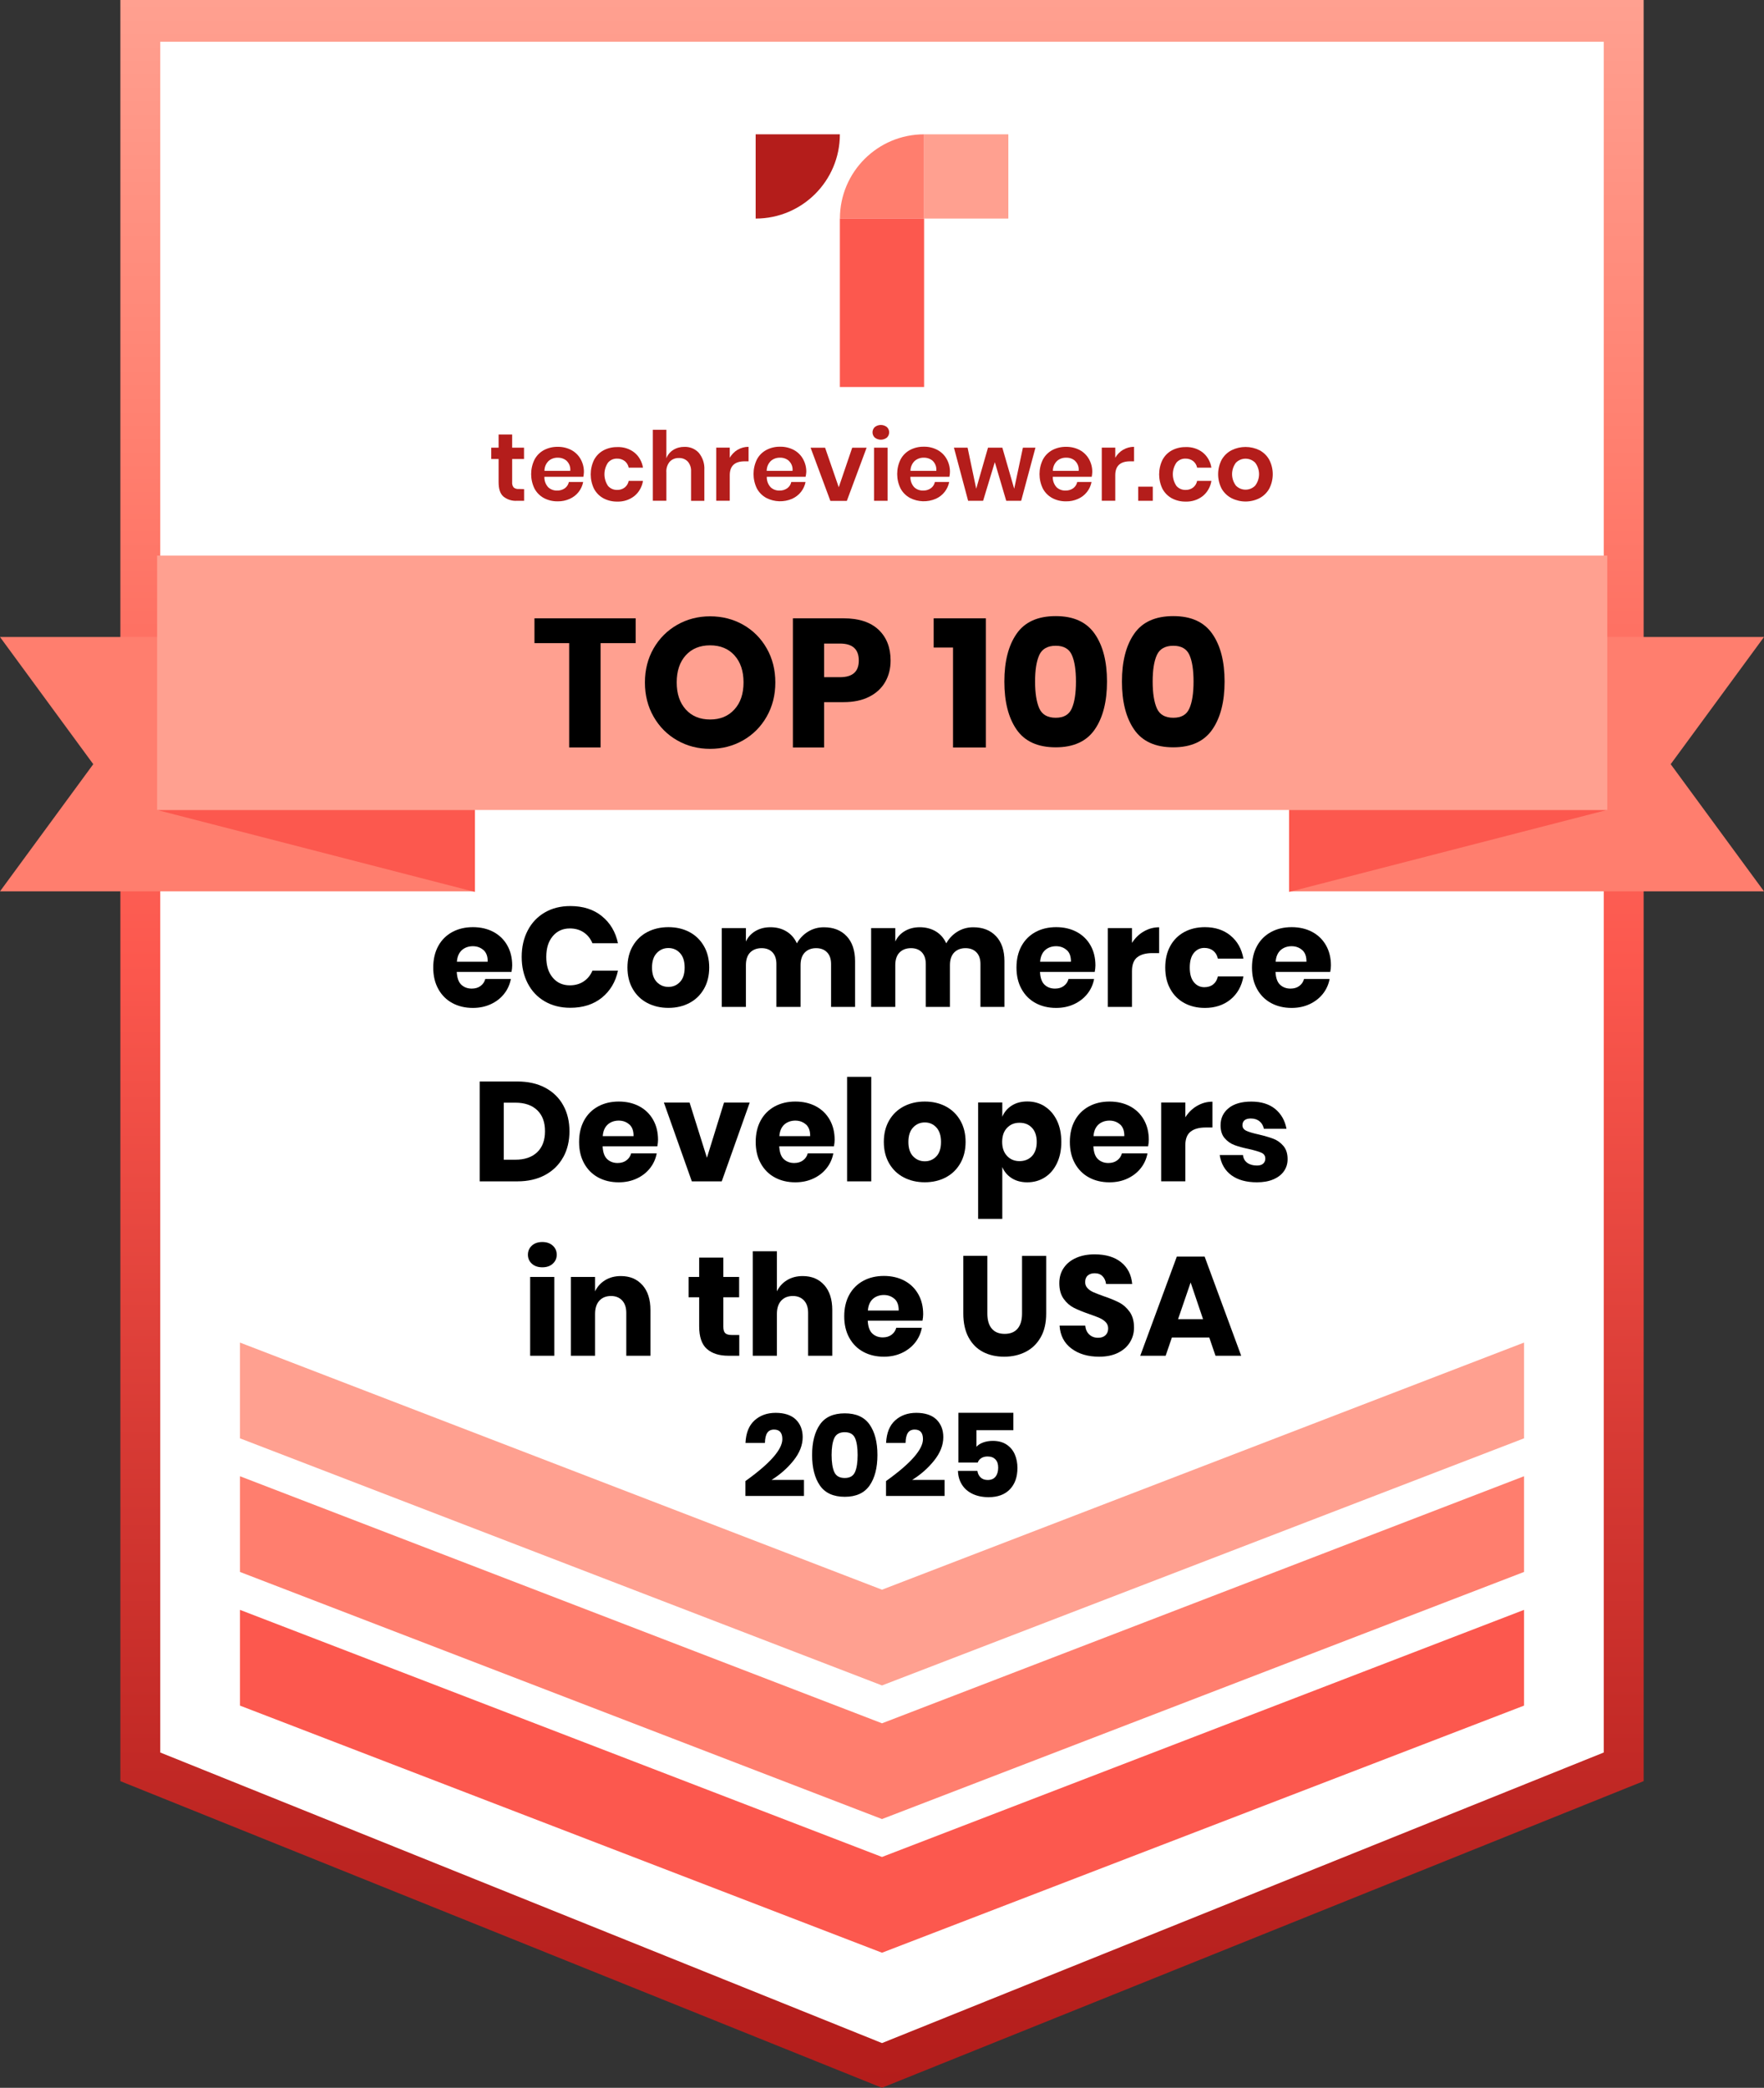 <?xml version="1.0" encoding="UTF-8"?>
<svg id="Layer_1" data-name="Layer 1" xmlns="http://www.w3.org/2000/svg" xmlns:xlink="http://www.w3.org/1999/xlink" viewBox="0 0 425 502.81">
  <rect x="0" y="0" width="425" height="502.81" fill="#333333" stroke="none"/>
  <defs>
    <style>
      .cls-1 {
        fill: #fc584e;
      }

      .cls-1, .cls-2, .cls-3, .cls-4, .cls-5, .cls-6, .cls-7 {
        stroke-width: 0px;
      }

      .cls-2 {
        fill: url(#linear-gradient);
      }

      .cls-3 {
        fill: #000;
      }

      .cls-4 {
        fill: #ff7e6e;
      }

      .cls-5 {
        fill: #ffa090;
      }

      .cls-6 {
        fill: #b41d1b;
      }

      .cls-7 {
        fill: #fff;
      }
    </style>
    <linearGradient id="linear-gradient" x1="212.5" y1=".92" x2="212.5" y2="503.72" gradientTransform="translate(0 503.72) scale(1 -1)" gradientUnits="userSpaceOnUse">
      <stop offset="0" stop-color="#b41d1b"/>
      <stop offset=".12" stop-color="#bd2522"/>
      <stop offset=".31" stop-color="#d73a34"/>
      <stop offset=".54" stop-color="#fc584e"/>
      <stop offset=".78" stop-color="#ff7e6e"/>
      <stop offset="1" stop-color="#ffa090"/>
    </linearGradient>
  </defs>
  <polygon class="cls-7" points="391.2 5.02 33.8 5.02 33.8 425.06 33.8 425.51 212.5 497.42 391.2 425.51 391.2 425.06 391.2 5.02"/>
  <path class="cls-2" d="M212.5,502.81L29,428.96V0h367v428.96l-183.5,73.84ZM38.61,422.06l173.89,69.98,173.89-69.98V10.05H38.61v412.01Z"/>
  <polygon class="cls-1" points="57.82 387.71 57.82 410.4 57.82 410.77 212.5 470.28 367.18 410.77 367.18 410.4 367.18 387.71 212.5 447.22 57.82 387.71"/>
  <polygon class="cls-4" points="57.82 355.53 57.82 378.22 57.82 378.58 212.5 438.09 367.18 378.58 367.18 378.22 367.18 355.53 212.5 415.03 57.82 355.53"/>
  <polygon class="cls-5" points="57.82 323.34 57.82 346.03 57.82 346.4 212.5 405.91 367.18 346.4 367.18 346.03 367.18 323.34 212.5 382.85 57.82 323.34"/>
  <g>
    <path class="cls-6" d="M126.27,117.81v2.8h-1.71c-1.19.08-2.36-.29-3.29-1.04-.79-.7-1.14-1.86-1.14-3.47v-5.55h-1.78v-2.74h1.78v-3.17h3.26v3.17h2.86v2.74h-2.86v5.55c-.05.46.08.92.36,1.29.35.29.8.42,1.25.37l1.27.04Z"/>
    <path class="cls-6" d="M140.54,114.83h-9.38c-.04.93.29,1.84.92,2.52.58.53,1.34.82,2.13.79.67.03,1.34-.17,1.89-.56.49-.36.83-.9.96-1.5h3.44c-.34,1.8-1.55,3.32-3.23,4.06-.91.41-1.9.62-2.9.6-1.16.02-2.31-.25-3.33-.79-.96-.52-1.74-1.31-2.26-2.27-1.08-2.21-1.08-4.79,0-7,.51-.96,1.3-1.76,2.26-2.28,1.03-.54,2.17-.81,3.33-.79,1.15-.02,2.3.25,3.32.79.92.5,1.68,1.25,2.2,2.17.53.95.81,2.03.79,3.13-.01.38-.06.75-.13,1.12ZM136.57,111.02c-.6-.53-1.38-.81-2.18-.79-.81-.03-1.61.25-2.22.79-.64.62-1,1.48-.99,2.38h6.21c.1-.88-.21-1.76-.84-2.38h.02Z"/>
    <path class="cls-6" d="M152.84,108.98c1.12.92,1.85,2.22,2.07,3.65h-3.44c-.12-.63-.46-1.19-.95-1.59-.54-.4-1.2-.61-1.87-.59-.83-.02-1.62.33-2.16.96-1.15,1.69-1.15,3.92,0,5.62.54.62,1.33.97,2.16.96.67.03,1.34-.18,1.87-.59.5-.4.83-.96.95-1.59h3.44c-.22,1.43-.95,2.73-2.07,3.65-1.17.92-2.64,1.39-4.12,1.34-1.16.02-2.31-.25-3.33-.79-.96-.52-1.74-1.31-2.26-2.27-1.08-2.21-1.08-4.79,0-7,.51-.96,1.3-1.76,2.26-2.28,1.03-.54,2.17-.81,3.33-.79,1.49-.06,2.95.4,4.12,1.31Z"/>
    <path class="cls-6" d="M168.38,109.08c.94,1.15,1.41,2.61,1.32,4.09v7.45h-3.2v-7.08c.05-.87-.23-1.72-.79-2.38-.56-.58-1.34-.89-2.15-.85-.84-.04-1.65.29-2.22.9-.58.73-.87,1.65-.79,2.59v6.8h-3.26v-17.09h3.26v6.86c.32-.84.91-1.55,1.67-2.02.81-.5,1.75-.75,2.7-.73,1.32-.04,2.59.49,3.47,1.46Z"/>
    <path class="cls-6" d="M177.72,108.32c.8-.47,1.71-.72,2.63-.71v3.49h-.94c-2.39,0-3.58,1.11-3.59,3.33v6.17h-3.25v-12.8h3.25v2.44c.46-.79,1.11-1.46,1.9-1.93Z"/>
    <path class="cls-6" d="M194.08,114.83h-9.34c-.03.93.3,1.84.93,2.52.58.54,1.34.82,2.13.79.67.03,1.33-.17,1.88-.56.5-.36.84-.9.96-1.5h3.44c-.17.87-.54,1.68-1.09,2.38-.57.72-1.3,1.28-2.13,1.66-2,.87-4.29.8-6.23-.2-.96-.52-1.75-1.31-2.27-2.27-1.08-2.21-1.08-4.79,0-7,.51-.97,1.3-1.76,2.27-2.28,1.02-.54,2.17-.81,3.32-.79,1.15-.02,2.3.25,3.32.79.92.5,1.69,1.25,2.2,2.17.53.95.81,2.03.79,3.13-.02.39-.08.77-.17,1.15ZM190.11,111.02c-.6-.54-1.38-.82-2.18-.79-.81-.03-1.61.25-2.22.79-.64.63-.99,1.49-.99,2.38h6.22c.1-.88-.21-1.76-.85-2.38h.02Z"/>
    <path class="cls-6" d="M202.08,117.35l3.24-9.52h3.47l-4.76,12.8h-3.97l-4.76-12.8h3.49l3.29,9.52Z"/>
    <path class="cls-6" d="M210.76,102.85c.86-.67,2.06-.67,2.92,0,.7.66.73,1.77.07,2.47-.02.02-.05.05-.07.07-.86.67-2.06.67-2.92,0-.7-.66-.73-1.77-.07-2.47.02-.02.05-.05.07-.07ZM213.84,107.81v12.8h-3.26v-12.8h3.26Z"/>
    <path class="cls-6" d="M228.72,114.83h-9.38c-.03.93.3,1.84.93,2.52.58.53,1.34.82,2.13.79.67.03,1.33-.17,1.88-.56.5-.36.84-.9.96-1.5h3.45c-.17.87-.55,1.68-1.09,2.38-.56.72-1.3,1.29-2.13,1.66-2,.87-4.29.8-6.23-.2-.96-.52-1.75-1.31-2.27-2.27-1.08-2.21-1.08-4.79,0-7,.52-.97,1.3-1.76,2.27-2.28,1.02-.54,2.17-.81,3.32-.79,1.16-.03,2.3.25,3.32.79.92.5,1.69,1.25,2.2,2.17.53.95.81,2.03.79,3.13,0,.39-.05.77-.13,1.15ZM224.76,111.02c-.6-.53-1.39-.82-2.19-.79-.81-.03-1.6.26-2.21.79-.64.63-1,1.48-1,2.38h6.22c.1-.88-.21-1.76-.83-2.38h.02Z"/>
    <path class="cls-6" d="M249.47,107.81l-3.44,12.8h-3.6l-2.75-9.31-2.82,9.31h-3.61l-3.42-12.8h3.29l2.08,9.89,2.84-9.89h3.45l2.86,9.89,2.1-9.89h3.01Z"/>
    <path class="cls-6" d="M263.02,114.83h-9.38c-.03.93.3,1.83.92,2.52.58.53,1.34.82,2.13.79.67.03,1.34-.17,1.89-.56.49-.36.83-.9.96-1.5h3.44c-.34,1.8-1.55,3.32-3.23,4.06-.91.41-1.9.62-2.9.6-1.16.02-2.31-.25-3.33-.79-.96-.52-1.74-1.31-2.26-2.27-1.08-2.21-1.08-4.79,0-7,.51-.96,1.3-1.76,2.26-2.28,1.03-.54,2.17-.81,3.33-.79,1.15-.02,2.3.25,3.32.79.92.5,1.68,1.25,2.2,2.17.53.95.81,2.03.79,3.13-.01.38-.06.75-.13,1.12ZM259.06,111.02c-.6-.54-1.38-.82-2.18-.79-.81-.03-1.61.25-2.22.79-.64.63-1,1.49-.99,2.38h6.21c.1-.88-.21-1.76-.84-2.38h.02Z"/>
    <path class="cls-6" d="M270.6,108.32c.8-.47,1.71-.72,2.63-.71v3.49h-.94c-2.39,0-3.58,1.11-3.59,3.33v6.17h-3.25v-12.8h3.25v2.44c.46-.8,1.11-1.46,1.9-1.93Z"/>
    <path class="cls-6" d="M277.74,117.21v3.4h-3.51v-3.4h3.51Z"/>
    <path class="cls-6" d="M289.79,108.98c1.12.92,1.85,2.22,2.07,3.65h-3.44c-.12-.63-.46-1.19-.95-1.59-.54-.4-1.2-.61-1.87-.59-.83-.02-1.62.33-2.16.96-1.16,1.69-1.16,3.92,0,5.62.54.62,1.33.97,2.16.96.67.03,1.34-.18,1.87-.59.5-.4.83-.96.95-1.59h3.44c-.22,1.43-.95,2.73-2.07,3.65-1.17.92-2.64,1.39-4.12,1.34-1.16.02-2.31-.25-3.33-.79-.96-.52-1.74-1.31-2.26-2.27-1.08-2.21-1.08-4.79,0-7,.51-.96,1.3-1.76,2.26-2.28,1.03-.54,2.17-.81,3.33-.79,1.49-.06,2.95.4,4.12,1.31Z"/>
    <path class="cls-6" d="M303.45,108.43c.98.52,1.8,1.31,2.34,2.28,1.14,2.19,1.14,4.8,0,7-.55.96-1.36,1.75-2.34,2.27-2.11,1.07-4.61,1.07-6.73,0-.99-.51-1.82-1.3-2.38-2.27-1.14-2.19-1.14-4.8,0-7,.56-.97,1.38-1.76,2.38-2.28,2.12-1.05,4.61-1.05,6.73,0ZM297.78,111.42c-1.25,1.64-1.25,3.91,0,5.55,1.28,1.28,3.34,1.28,4.62,0,0,0,0,0,0,0,1.26-1.64,1.26-3.92,0-5.55-1.28-1.27-3.34-1.27-4.62,0Z"/>
  </g>
  <g>
    <path class="cls-6" d="M182.06,32.35h20.29c0,11.21-9.08,20.29-20.29,20.29h0v-20.29h0Z"/>
    <path class="cls-4" d="M222.65,32.35h0v20.28h-20.29c0-11.2,9.09-20.28,20.29-20.28Z"/>
    <rect class="cls-1" x="202.35" y="52.63" width="20.29" height="40.58"/>
    <rect class="cls-5" x="222.65" y="32.35" width="20.29" height="20.29"/>
  </g>
  <g>
    <path class="cls-3" d="M188.49,346.59c0-1.53-.66-2.3-1.99-2.3-.75,0-1.29.26-1.64.78-.35.52-.54,1.33-.57,2.44h-4.68c.11-2.41.84-4.22,2.18-5.43,1.34-1.21,3.04-1.82,5.1-1.82s3.77.54,4.86,1.62c1.09,1.08,1.64,2.49,1.64,4.23,0,1.92-.74,3.8-2.21,5.64-1.47,1.84-3.24,3.39-5.29,4.66h7.81v3.86h-14.11v-3.58c5.94-4.24,8.9-7.61,8.9-10.11Z"/>
    <path class="cls-3" d="M195.66,350.4c0-3.08.63-5.52,1.88-7.32s3.25-2.7,5.99-2.7,4.72.9,5.98,2.7c1.26,1.8,1.89,4.24,1.89,7.32s-.63,5.55-1.89,7.36c-1.26,1.81-3.25,2.72-5.98,2.72s-4.74-.91-5.99-2.72-1.88-4.26-1.88-7.36ZM206.63,350.4c0-1.77-.21-3.13-.63-4.07s-1.25-1.41-2.48-1.41-2.09.48-2.52,1.43c-.43.95-.64,2.31-.64,4.06s.21,3.14.64,4.1c.43.96,1.27,1.44,2.52,1.44s2.06-.48,2.48-1.44c.42-.96.63-2.33.63-4.1Z"/>
    <path class="cls-3" d="M222.37,346.59c0-1.53-.66-2.3-1.99-2.3-.75,0-1.29.26-1.64.78s-.54,1.33-.57,2.44h-4.68c.11-2.41.84-4.22,2.18-5.43,1.34-1.21,3.04-1.82,5.1-1.82s3.77.54,4.86,1.62c1.09,1.08,1.64,2.49,1.64,4.23,0,1.92-.74,3.8-2.21,5.64-1.47,1.84-3.24,3.39-5.29,4.66h7.81v3.86h-14.11v-3.58c5.94-4.24,8.9-7.61,8.9-10.11Z"/>
    <path class="cls-3" d="M244.15,344.44h-8.9v4c.39-.45.94-.8,1.64-1.05.7-.25,1.46-.38,2.28-.38,1.33,0,2.44.29,3.33.88.9.59,1.56,1.38,1.99,2.37s.64,2.08.64,3.28c0,2.17-.61,3.88-1.82,5.14-1.21,1.26-2.92,1.89-5.12,1.89-1.49,0-2.79-.27-3.89-.8s-1.95-1.27-2.55-2.23-.91-2.05-.95-3.3h4.68c.09.64.35,1.16.77,1.57.42.41.99.62,1.72.62.84,0,1.47-.27,1.89-.81.42-.54.63-1.26.63-2.16s-.22-1.52-.67-1.99-1.07-.7-1.88-.7c-.62,0-1.13.14-1.54.41-.41.27-.69.62-.84,1.05h-4.65v-11.98h13.24v4.2Z"/>
  </g>
  <g>
    <path class="cls-3" d="M123.21,234.07h-13.16c.07,1.43.43,2.46,1.09,3.08.66.62,1.5.94,2.52.94.86,0,1.58-.22,2.14-.65.57-.43.94-.99,1.12-1.67h6.16c-.25,1.34-.79,2.53-1.63,3.59s-1.9,1.88-3.2,2.48-2.73.9-4.32.9c-1.86,0-3.51-.39-4.95-1.17s-2.57-1.91-3.38-3.38c-.82-1.47-1.22-3.2-1.22-5.17s.4-3.72,1.21-5.19c.8-1.46,1.93-2.58,3.38-3.37,1.45-.78,3.11-1.17,4.97-1.17s3.54.39,4.97,1.16c1.43.77,2.53,1.85,3.32,3.25.78,1.39,1.17,3,1.17,4.81,0,.48-.06,1-.17,1.57ZM116.49,228.82c-.69-.62-1.55-.94-2.57-.94s-1.95.32-2.65.95c-.7.64-1.1,1.57-1.19,2.79h7.42c.02-1.25-.31-2.18-1-2.81Z"/>
    <path class="cls-3" d="M145,220.64c2.01,1.61,3.3,3.79,3.89,6.53h-6.16c-.45-1.11-1.15-1.98-2.09-2.62-.94-.63-2.06-.95-3.35-.95-1.7,0-3.07.62-4.12,1.87s-1.56,2.91-1.56,5,.52,3.75,1.56,4.98c1.04,1.24,2.42,1.85,4.12,1.85,1.29,0,2.41-.32,3.35-.95.94-.63,1.64-1.5,2.09-2.58h6.16c-.59,2.72-1.89,4.89-3.89,6.51-2.01,1.62-4.54,2.43-7.6,2.43-2.34,0-4.39-.52-6.16-1.55-1.77-1.03-3.14-2.48-4.1-4.34-.96-1.86-1.45-3.98-1.45-6.36s.48-4.5,1.45-6.36c.96-1.86,2.33-3.3,4.1-4.34,1.77-1.03,3.82-1.55,6.16-1.55,3.06,0,5.6.8,7.6,2.42Z"/>
    <path class="cls-3" d="M166.09,224.46c1.48.78,2.65,1.91,3.5,3.38.85,1.47,1.28,3.2,1.28,5.17s-.43,3.7-1.28,5.17c-.85,1.47-2.02,2.6-3.5,3.38-1.49.78-3.17,1.17-5.05,1.17s-3.57-.39-5.07-1.17c-1.5-.78-2.67-1.91-3.52-3.38-.85-1.47-1.28-3.2-1.28-5.17s.43-3.7,1.28-5.17c.85-1.47,2.02-2.6,3.52-3.38,1.5-.78,3.19-1.17,5.07-1.17s3.57.39,5.05,1.17ZM158.23,229.53c-.76.8-1.14,1.97-1.14,3.49s.38,2.68,1.14,3.47,1.7,1.19,2.81,1.19,2.04-.4,2.79-1.19,1.12-1.95,1.12-3.47-.37-2.68-1.12-3.49-1.68-1.21-2.79-1.21-2.05.4-2.81,1.21Z"/>
    <path class="cls-3" d="M204,225.48c1.34,1.44,2.01,3.44,2.01,6v11.02h-5.78v-10.34c0-1.2-.32-2.14-.97-2.81-.65-.67-1.53-1-2.64-1s-2.07.36-2.74,1.07c-.67.71-1,1.72-1,3.01v10.07h-5.82v-10.34c0-1.2-.32-2.14-.95-2.81-.64-.67-1.51-1-2.62-1s-2.08.35-2.76,1.05c-.68.7-1.02,1.71-1.02,3.03v10.07h-5.82v-18.98h5.82v3.23c.5-1.07,1.26-1.91,2.3-2.52,1.03-.61,2.24-.92,3.62-.92,1.45,0,2.73.33,3.84,1,1.11.67,1.95,1.63,2.52,2.88.66-1.18,1.56-2.12,2.7-2.82,1.15-.7,2.41-1.05,3.79-1.05,2.34,0,4.17.72,5.51,2.16Z"/>
    <path class="cls-3" d="M239.99,225.48c1.34,1.44,2.01,3.44,2.01,6v11.02h-5.78v-10.34c0-1.2-.32-2.14-.97-2.81-.65-.67-1.53-1-2.64-1s-2.07.36-2.74,1.07c-.67.71-1,1.72-1,3.01v10.07h-5.82v-10.34c0-1.2-.32-2.14-.95-2.81-.64-.67-1.51-1-2.62-1s-2.08.35-2.76,1.05c-.68.7-1.02,1.71-1.02,3.03v10.07h-5.82v-18.98h5.82v3.23c.5-1.07,1.26-1.91,2.3-2.52,1.03-.61,2.24-.92,3.62-.92s2.73.33,3.84,1c1.11.67,1.95,1.63,2.52,2.88.66-1.18,1.56-2.12,2.7-2.82,1.14-.7,2.41-1.05,3.79-1.05,2.33,0,4.17.72,5.51,2.16Z"/>
    <path class="cls-3" d="M263.73,234.07h-13.16c.07,1.43.43,2.46,1.09,3.08.66.62,1.5.94,2.52.94.86,0,1.58-.22,2.14-.65.57-.43.94-.99,1.12-1.67h6.16c-.25,1.34-.79,2.53-1.63,3.59-.84,1.05-1.91,1.88-3.2,2.48-1.29.6-2.73.9-4.32.9-1.86,0-3.51-.39-4.95-1.17-1.44-.78-2.57-1.91-3.38-3.38-.82-1.47-1.22-3.2-1.22-5.17s.4-3.72,1.21-5.19c.8-1.46,1.93-2.58,3.38-3.37,1.45-.78,3.11-1.17,4.97-1.17s3.54.39,4.97,1.16c1.43.77,2.53,1.85,3.32,3.25.78,1.39,1.17,3,1.17,4.81,0,.48-.06,1-.17,1.57ZM257.01,228.82c-.69-.62-1.55-.94-2.57-.94s-1.95.32-2.65.95c-.7.64-1.1,1.57-1.19,2.79h7.42c.02-1.25-.31-2.18-1-2.81Z"/>
    <path class="cls-3" d="M275.55,224.34c1.14-.68,2.39-1.02,3.72-1.02v6.22h-1.67c-1.54,0-2.74.33-3.59.99-.85.66-1.28,1.77-1.28,3.33v8.64h-5.82v-18.98h5.82v3.57c.73-1.16,1.66-2.08,2.81-2.75Z"/>
    <path class="cls-3" d="M296.45,225.31c1.66,1.35,2.7,3.2,3.13,5.56h-6.16c-.18-.82-.56-1.45-1.12-1.9-.57-.45-1.28-.68-2.14-.68-1.02,0-1.86.4-2.52,1.21-.66.8-.99,1.98-.99,3.52s.33,2.72.99,3.52c.66.81,1.5,1.21,2.52,1.21.86,0,1.58-.23,2.14-.68.57-.45.94-1.09,1.12-1.91h6.16c-.43,2.36-1.47,4.21-3.13,5.56-1.66,1.35-3.71,2.02-6.16,2.02-1.86,0-3.51-.39-4.95-1.17-1.44-.78-2.57-1.91-3.38-3.38-.82-1.47-1.22-3.2-1.22-5.17s.4-3.72,1.21-5.19c.8-1.46,1.93-2.58,3.38-3.37,1.45-.78,3.11-1.17,4.97-1.17,2.45,0,4.5.67,6.16,2.02Z"/>
    <path class="cls-3" d="M320.47,234.07h-13.16c.07,1.43.43,2.46,1.09,3.08.66.62,1.5.94,2.52.94.86,0,1.58-.22,2.14-.65.57-.43.94-.99,1.12-1.67h6.16c-.25,1.34-.79,2.53-1.63,3.59-.84,1.05-1.91,1.88-3.2,2.48-1.29.6-2.73.9-4.32.9-1.86,0-3.51-.39-4.95-1.17-1.44-.78-2.57-1.91-3.38-3.38-.82-1.47-1.22-3.2-1.22-5.17s.4-3.72,1.21-5.19c.8-1.46,1.93-2.58,3.38-3.37,1.45-.78,3.11-1.17,4.97-1.17s3.54.39,4.97,1.16c1.43.77,2.53,1.85,3.32,3.25.78,1.39,1.17,3,1.17,4.81,0,.48-.06,1-.17,1.57ZM313.75,228.82c-.69-.62-1.55-.94-2.57-.94s-1.95.32-2.65.95c-.7.64-1.1,1.57-1.19,2.79h7.42c.02-1.25-.31-2.18-1-2.81Z"/>
    <path class="cls-3" d="M135.68,278.71c-1.01,1.83-2.46,3.25-4.35,4.27-1.89,1.02-4.12,1.53-6.68,1.53h-9.08v-24.05h9.08c2.58,0,4.82.5,6.7,1.5,1.88,1,3.33,2.4,4.34,4.22,1.01,1.82,1.51,3.9,1.51,6.26s-.5,4.45-1.51,6.28ZM129.42,277.5c1.26-1.2,1.89-2.89,1.89-5.07s-.63-3.87-1.89-5.07c-1.26-1.2-3.02-1.8-5.29-1.8h-2.76v13.74h2.76c2.27,0,4.03-.6,5.29-1.8Z"/>
    <path class="cls-3" d="M158.35,276.07h-13.16c.07,1.43.43,2.46,1.09,3.08.66.62,1.5.94,2.52.94.86,0,1.58-.22,2.14-.65.57-.43.94-.99,1.12-1.67h6.16c-.25,1.34-.79,2.53-1.63,3.59s-1.9,1.88-3.2,2.48-2.73.9-4.32.9c-1.86,0-3.51-.39-4.95-1.17s-2.57-1.91-3.38-3.38c-.82-1.47-1.22-3.2-1.22-5.17s.4-3.72,1.21-5.19c.8-1.46,1.93-2.58,3.38-3.37,1.45-.78,3.11-1.17,4.97-1.17s3.54.39,4.97,1.16c1.43.77,2.53,1.85,3.32,3.25.78,1.39,1.17,3,1.17,4.81,0,.48-.06,1-.17,1.57ZM151.63,270.82c-.69-.62-1.55-.94-2.57-.94s-1.95.32-2.65.95c-.7.64-1.1,1.57-1.19,2.79h7.42c.02-1.25-.31-2.18-1-2.81Z"/>
    <path class="cls-3" d="M170.32,278.83l4.12-13.3h6.19l-6.74,18.98h-7.21l-6.73-18.98h6.19l4.18,13.3Z"/>
    <path class="cls-3" d="M200.9,276.07h-13.16c.07,1.43.43,2.46,1.09,3.08.66.62,1.5.94,2.52.94.86,0,1.58-.22,2.14-.65.57-.43.94-.99,1.12-1.67h6.16c-.25,1.34-.79,2.53-1.63,3.59s-1.9,1.88-3.2,2.48-2.73.9-4.32.9c-1.86,0-3.51-.39-4.95-1.17s-2.57-1.91-3.38-3.38c-.82-1.47-1.22-3.2-1.22-5.17s.4-3.72,1.21-5.19c.8-1.46,1.93-2.58,3.38-3.37,1.45-.78,3.11-1.17,4.97-1.17s3.54.39,4.97,1.16c1.43.77,2.53,1.85,3.32,3.25.78,1.39,1.17,3,1.17,4.81,0,.48-.06,1-.17,1.57ZM194.18,270.82c-.69-.62-1.55-.94-2.57-.94s-1.95.32-2.65.95c-.7.64-1.1,1.57-1.19,2.79h7.42c.02-1.25-.31-2.18-1-2.81Z"/>
    <path class="cls-3" d="M209.91,259.34v25.17h-5.82v-25.17h5.82Z"/>
    <path class="cls-3" d="M227.86,266.46c1.48.78,2.65,1.91,3.5,3.38.85,1.47,1.28,3.2,1.28,5.17s-.43,3.7-1.28,5.17c-.85,1.47-2.02,2.6-3.5,3.38s-3.17,1.17-5.05,1.17-3.57-.39-5.07-1.17-2.67-1.91-3.52-3.38c-.85-1.47-1.28-3.2-1.28-5.17s.43-3.7,1.28-5.17c.85-1.47,2.03-2.6,3.52-3.38,1.5-.78,3.19-1.17,5.07-1.17s3.57.39,5.05,1.17ZM220,271.53c-.76.8-1.14,1.97-1.14,3.49s.38,2.68,1.14,3.47,1.7,1.19,2.81,1.19,2.04-.4,2.79-1.19,1.12-1.95,1.12-3.47-.38-2.68-1.12-3.49-1.68-1.21-2.79-1.21-2.05.4-2.81,1.21Z"/>
    <path class="cls-3" d="M251.7,266.46c1.24.78,2.21,1.9,2.93,3.37s1.07,3.19,1.07,5.19-.36,3.7-1.07,5.17c-.71,1.47-1.69,2.6-2.93,3.38-1.24.78-2.64,1.17-4.2,1.17-1.45,0-2.7-.33-3.74-.99-1.04-.66-1.8-1.55-2.28-2.69v12.48h-5.82v-28.03h5.82v3.44c.48-1.13,1.24-2.03,2.28-2.69,1.04-.66,2.29-.99,3.74-.99,1.56,0,2.96.39,4.2,1.17ZM242.62,271.63c-.78.83-1.17,1.96-1.17,3.38s.39,2.53,1.17,3.37c.78.84,1.79,1.26,3.01,1.26s2.25-.41,3.01-1.22c.76-.82,1.14-1.95,1.14-3.4s-.38-2.58-1.14-3.4c-.76-.82-1.76-1.22-3.01-1.22s-2.23.41-3.01,1.24Z"/>
    <path class="cls-3" d="M276.59,276.07h-13.16c.07,1.43.43,2.46,1.09,3.08.66.62,1.5.94,2.52.94.86,0,1.58-.22,2.14-.65.57-.43.94-.99,1.12-1.67h6.16c-.25,1.34-.79,2.53-1.63,3.59-.84,1.05-1.91,1.88-3.2,2.48-1.29.6-2.73.9-4.32.9-1.86,0-3.51-.39-4.95-1.17-1.44-.78-2.57-1.91-3.38-3.38-.82-1.47-1.22-3.2-1.22-5.17s.4-3.72,1.21-5.19c.8-1.46,1.93-2.58,3.38-3.37,1.45-.78,3.11-1.17,4.97-1.17s3.54.39,4.97,1.16c1.43.77,2.53,1.85,3.32,3.25.78,1.39,1.17,3,1.17,4.81,0,.48-.06,1-.17,1.57ZM269.87,270.82c-.69-.62-1.55-.94-2.57-.94s-1.95.32-2.65.95c-.7.64-1.1,1.57-1.19,2.79h7.42c.02-1.25-.31-2.18-1-2.81Z"/>
    <path class="cls-3" d="M288.4,266.34c1.14-.68,2.39-1.02,3.72-1.02v6.22h-1.67c-1.54,0-2.74.33-3.59.99-.85.66-1.28,1.77-1.28,3.33v8.64h-5.82v-18.98h5.82v3.57c.73-1.16,1.66-2.08,2.81-2.75Z"/>
    <path class="cls-3" d="M307.25,267.09c1.44,1.2,2.34,2.79,2.7,4.76h-5.44c-.16-.77-.52-1.38-1.07-1.82s-1.25-.66-2.09-.66c-.66,0-1.16.14-1.5.42-.34.28-.51.69-.51,1.21,0,.59.31,1.03.93,1.33.62.29,1.6.59,2.94.88,1.45.34,2.64.69,3.57,1.04.93.35,1.73.92,2.42,1.72.68.79,1.02,1.86,1.02,3.2,0,1.09-.29,2.05-.88,2.89s-1.44,1.5-2.55,1.97c-1.11.48-2.43.71-3.95.71-2.56,0-4.61-.57-6.16-1.7-1.54-1.13-2.48-2.75-2.82-4.86h5.61c.09.82.44,1.44,1.04,1.87s1.38.65,2.33.65c.66,0,1.16-.15,1.5-.46.34-.31.51-.71.51-1.21,0-.66-.31-1.13-.93-1.41-.62-.28-1.64-.58-3.04-.9-1.41-.29-2.56-.61-3.47-.95s-1.69-.89-2.35-1.65c-.66-.76-.99-1.8-.99-3.11,0-1.7.65-3.08,1.94-4.13,1.29-1.05,3.12-1.58,5.48-1.58s4.33.6,5.77,1.8Z"/>
    <path class="cls-3" d="M128.14,299.99c.63-.58,1.47-.87,2.52-.87s1.88.29,2.52.87.95,1.31.95,2.19-.32,1.58-.95,2.16-1.47.87-2.52.87-1.88-.29-2.52-.87c-.64-.58-.95-1.3-.95-2.16s.32-1.62.95-2.19ZM133.55,307.53v18.98h-5.82v-18.98h5.82Z"/>
    <path class="cls-3" d="M154.79,309.5c1.28,1.45,1.92,3.45,1.92,5.99v11.02h-5.82v-10.34c0-1.27-.33-2.26-1-2.98-.67-.71-1.56-1.07-2.67-1.07-1.18,0-2.11.37-2.81,1.12-.69.75-1.04,1.82-1.04,3.2v10.07h-5.82v-18.98h5.82v3.47c.54-1.13,1.35-2.03,2.43-2.69,1.08-.66,2.34-.99,3.79-.99,2.18,0,3.91.73,5.19,2.18Z"/>
    <path class="cls-3" d="M178.11,321.51v5h-2.62c-2.22,0-3.95-.55-5.19-1.65-1.24-1.1-1.85-2.92-1.85-5.46v-6.97h-2.55v-4.9h2.55v-4.66h5.82v4.66h3.81v4.9h-3.81v7.08c0,.75.15,1.27.46,1.56.31.29.82.44,1.55.44h1.84Z"/>
    <path class="cls-3" d="M198.6,309.5c1.28,1.45,1.92,3.45,1.92,5.99v11.02h-5.82v-10.34c0-1.27-.33-2.26-1-2.98-.67-.71-1.56-1.07-2.67-1.07-1.18,0-2.11.37-2.81,1.12-.69.75-1.04,1.82-1.04,3.2v10.07h-5.82v-25.17h5.82v9.66c.54-1.13,1.35-2.03,2.43-2.69,1.08-.66,2.34-.99,3.79-.99,2.18,0,3.91.73,5.19,2.18Z"/>
    <path class="cls-3" d="M222.23,318.07h-13.16c.07,1.43.43,2.46,1.09,3.08.66.62,1.5.94,2.52.94.86,0,1.58-.22,2.14-.65.57-.43.94-.99,1.12-1.67h6.16c-.25,1.34-.79,2.53-1.63,3.59-.84,1.05-1.91,1.88-3.2,2.48-1.29.6-2.73.9-4.32.9-1.86,0-3.51-.39-4.95-1.17s-2.57-1.91-3.38-3.38c-.82-1.47-1.22-3.2-1.22-5.17s.4-3.72,1.21-5.19c.8-1.46,1.93-2.58,3.38-3.37,1.45-.78,3.11-1.17,4.97-1.17s3.54.39,4.97,1.16c1.43.77,2.53,1.85,3.32,3.25.78,1.39,1.17,3,1.17,4.81,0,.48-.06,1-.17,1.57ZM215.51,312.82c-.69-.62-1.55-.94-2.57-.94s-1.95.32-2.65.95c-.7.64-1.1,1.57-1.19,2.79h7.42c.02-1.25-.31-2.18-1-2.81Z"/>
    <path class="cls-3" d="M237.88,302.46v13.88c0,1.59.36,2.8,1.07,3.64.71.84,1.75,1.26,3.11,1.26s2.4-.42,3.11-1.26c.71-.84,1.07-2.05,1.07-3.64v-13.88h5.82v13.88c0,2.27-.44,4.18-1.33,5.73-.88,1.55-2.09,2.72-3.62,3.5-1.53.78-3.26,1.17-5.19,1.17s-3.63-.39-5.1-1.16c-1.47-.77-2.63-1.94-3.47-3.5-.84-1.56-1.26-3.48-1.26-5.75v-13.88h5.78Z"/>
    <path class="cls-3" d="M272.25,323.24c-.65,1.07-1.6,1.92-2.86,2.55s-2.78.95-4.58.95c-2.7,0-4.92-.66-6.67-1.97s-2.7-3.15-2.86-5.51h6.19c.09.91.41,1.62.97,2.14.56.52,1.26.78,2.13.78.75,0,1.34-.2,1.77-.61.43-.41.65-.95.65-1.63,0-.61-.2-1.12-.6-1.53-.4-.41-.89-.74-1.48-1-.59-.26-1.41-.57-2.45-.93-1.52-.52-2.76-1.03-3.72-1.51-.96-.49-1.79-1.21-2.48-2.18-.69-.96-1.04-2.22-1.04-3.76,0-1.43.36-2.66,1.09-3.71s1.73-1.84,3.01-2.4,2.75-.83,4.41-.83c2.67,0,4.8.63,6.38,1.9,1.58,1.27,2.47,3.02,2.67,5.24h-6.29c-.11-.79-.4-1.42-.87-1.89s-1.09-.7-1.89-.7c-.68,0-1.23.18-1.65.54-.42.36-.63.9-.63,1.6,0,.57.19,1.05.56,1.45.37.4.84.72,1.41.97.57.25,1.38.57,2.45.95,1.54.52,2.8,1.04,3.78,1.55.98.51,1.81,1.25,2.52,2.23.7.98,1.05,2.25,1.05,3.81,0,1.27-.32,2.44-.97,3.5Z"/>
    <path class="cls-3" d="M291.35,322.12h-9.01l-1.5,4.39h-6.12l8.81-23.88h6.7l8.81,23.88h-6.19l-1.5-4.39ZM289.85,317.7l-2.99-8.84-3.03,8.84h6.02Z"/>
  </g>
  <g>
    <g>
      <polygon class="cls-4" points="425 153.41 402.52 184.04 425 214.67 310.58 214.67 310.58 153.41 425 153.41"/>
      <polygon class="cls-4" points="0 153.41 22.47 184.04 0 214.67 114.42 214.67 114.42 153.41 0 153.41"/>
      <polygon class="cls-1" points="114.42 195.06 114.42 214.81 37.8 195.06 114.42 195.06"/>
      <polygon class="cls-1" points="310.58 195.06 310.58 214.81 387.2 195.06 310.58 195.06"/>
      <rect class="cls-5" x="37.85" y="133.81" width="349.39" height="61.26"/>
    </g>
    <g>
      <path class="cls-3" d="M153.15,148.91v5.98h-8.45v25.12h-7.57v-25.12h-8.36v-5.98h24.38Z"/>
      <path class="cls-3" d="M179.08,150.48c2.39,1.36,4.27,3.26,5.65,5.68s2.07,5.16,2.07,8.21-.7,5.79-2.09,8.23c-1.39,2.44-3.29,4.33-5.68,5.7-2.39,1.36-5.04,2.05-7.94,2.05s-5.55-.68-7.94-2.05c-2.39-1.36-4.28-3.26-5.68-5.7-1.39-2.43-2.09-5.18-2.09-8.23s.7-5.79,2.09-8.21c1.39-2.42,3.29-4.31,5.68-5.68,2.39-1.36,5.04-2.05,7.94-2.05s5.59.68,7.99,2.05ZM165.22,157.82c-1.45,1.6-2.18,3.78-2.18,6.53s.73,4.9,2.18,6.51c1.45,1.61,3.41,2.42,5.87,2.42s4.38-.81,5.85-2.42c1.47-1.61,2.2-3.78,2.2-6.51s-.73-4.9-2.18-6.51-3.41-2.42-5.87-2.42-4.42.8-5.87,2.4Z"/>
      <path class="cls-3" d="M198.55,169.11v10.91h-7.52v-31.11h12.19c3.7,0,6.51.92,8.45,2.75,1.94,1.83,2.9,4.31,2.9,7.41,0,1.94-.43,3.66-1.3,5.17-.87,1.51-2.15,2.7-3.85,3.56-1.7.87-3.77,1.3-6.2,1.3h-4.66ZM206.91,159.08c0-2.73-1.51-4.09-4.53-4.09h-3.83v8.1h3.83c3.02,0,4.53-1.33,4.53-4Z"/>
      <path class="cls-3" d="M224.95,155.95v-7.04h12.58v31.11h-7.92v-24.07h-4.66Z"/>
      <path class="cls-3" d="M241.98,164.14c0-4.84.98-8.68,2.95-11.51,1.96-2.83,5.1-4.25,9.42-4.25s7.41,1.42,9.39,4.25c1.98,2.83,2.97,6.67,2.97,11.51s-.99,8.73-2.97,11.57c-1.98,2.85-5.11,4.27-9.39,4.27s-7.45-1.42-9.42-4.27c-1.97-2.84-2.95-6.7-2.95-11.57ZM259.23,164.14c0-2.79-.33-4.92-.99-6.4-.66-1.48-1.96-2.22-3.89-2.22s-3.29.75-3.96,2.24c-.68,1.5-1.01,3.62-1.01,6.38s.34,4.94,1.01,6.45c.67,1.51,1.99,2.27,3.96,2.27s3.23-.75,3.89-2.27c.66-1.51.99-3.66.99-6.45Z"/>
      <path class="cls-3" d="M270.31,164.14c0-4.84.98-8.68,2.95-11.51,1.96-2.83,5.1-4.25,9.42-4.25s7.41,1.42,9.39,4.25c1.98,2.83,2.97,6.67,2.97,11.51s-.99,8.73-2.97,11.57c-1.98,2.85-5.11,4.27-9.39,4.27s-7.45-1.42-9.42-4.27c-1.97-2.84-2.95-6.7-2.95-11.57ZM287.56,164.14c0-2.79-.33-4.92-.99-6.4-.66-1.48-1.96-2.22-3.89-2.22s-3.29.75-3.96,2.24c-.68,1.5-1.01,3.62-1.01,6.38s.34,4.94,1.01,6.45c.67,1.51,1.99,2.27,3.96,2.27s3.23-.75,3.89-2.27c.66-1.51.99-3.66.99-6.45Z"/>
    </g>
  </g>
</svg>